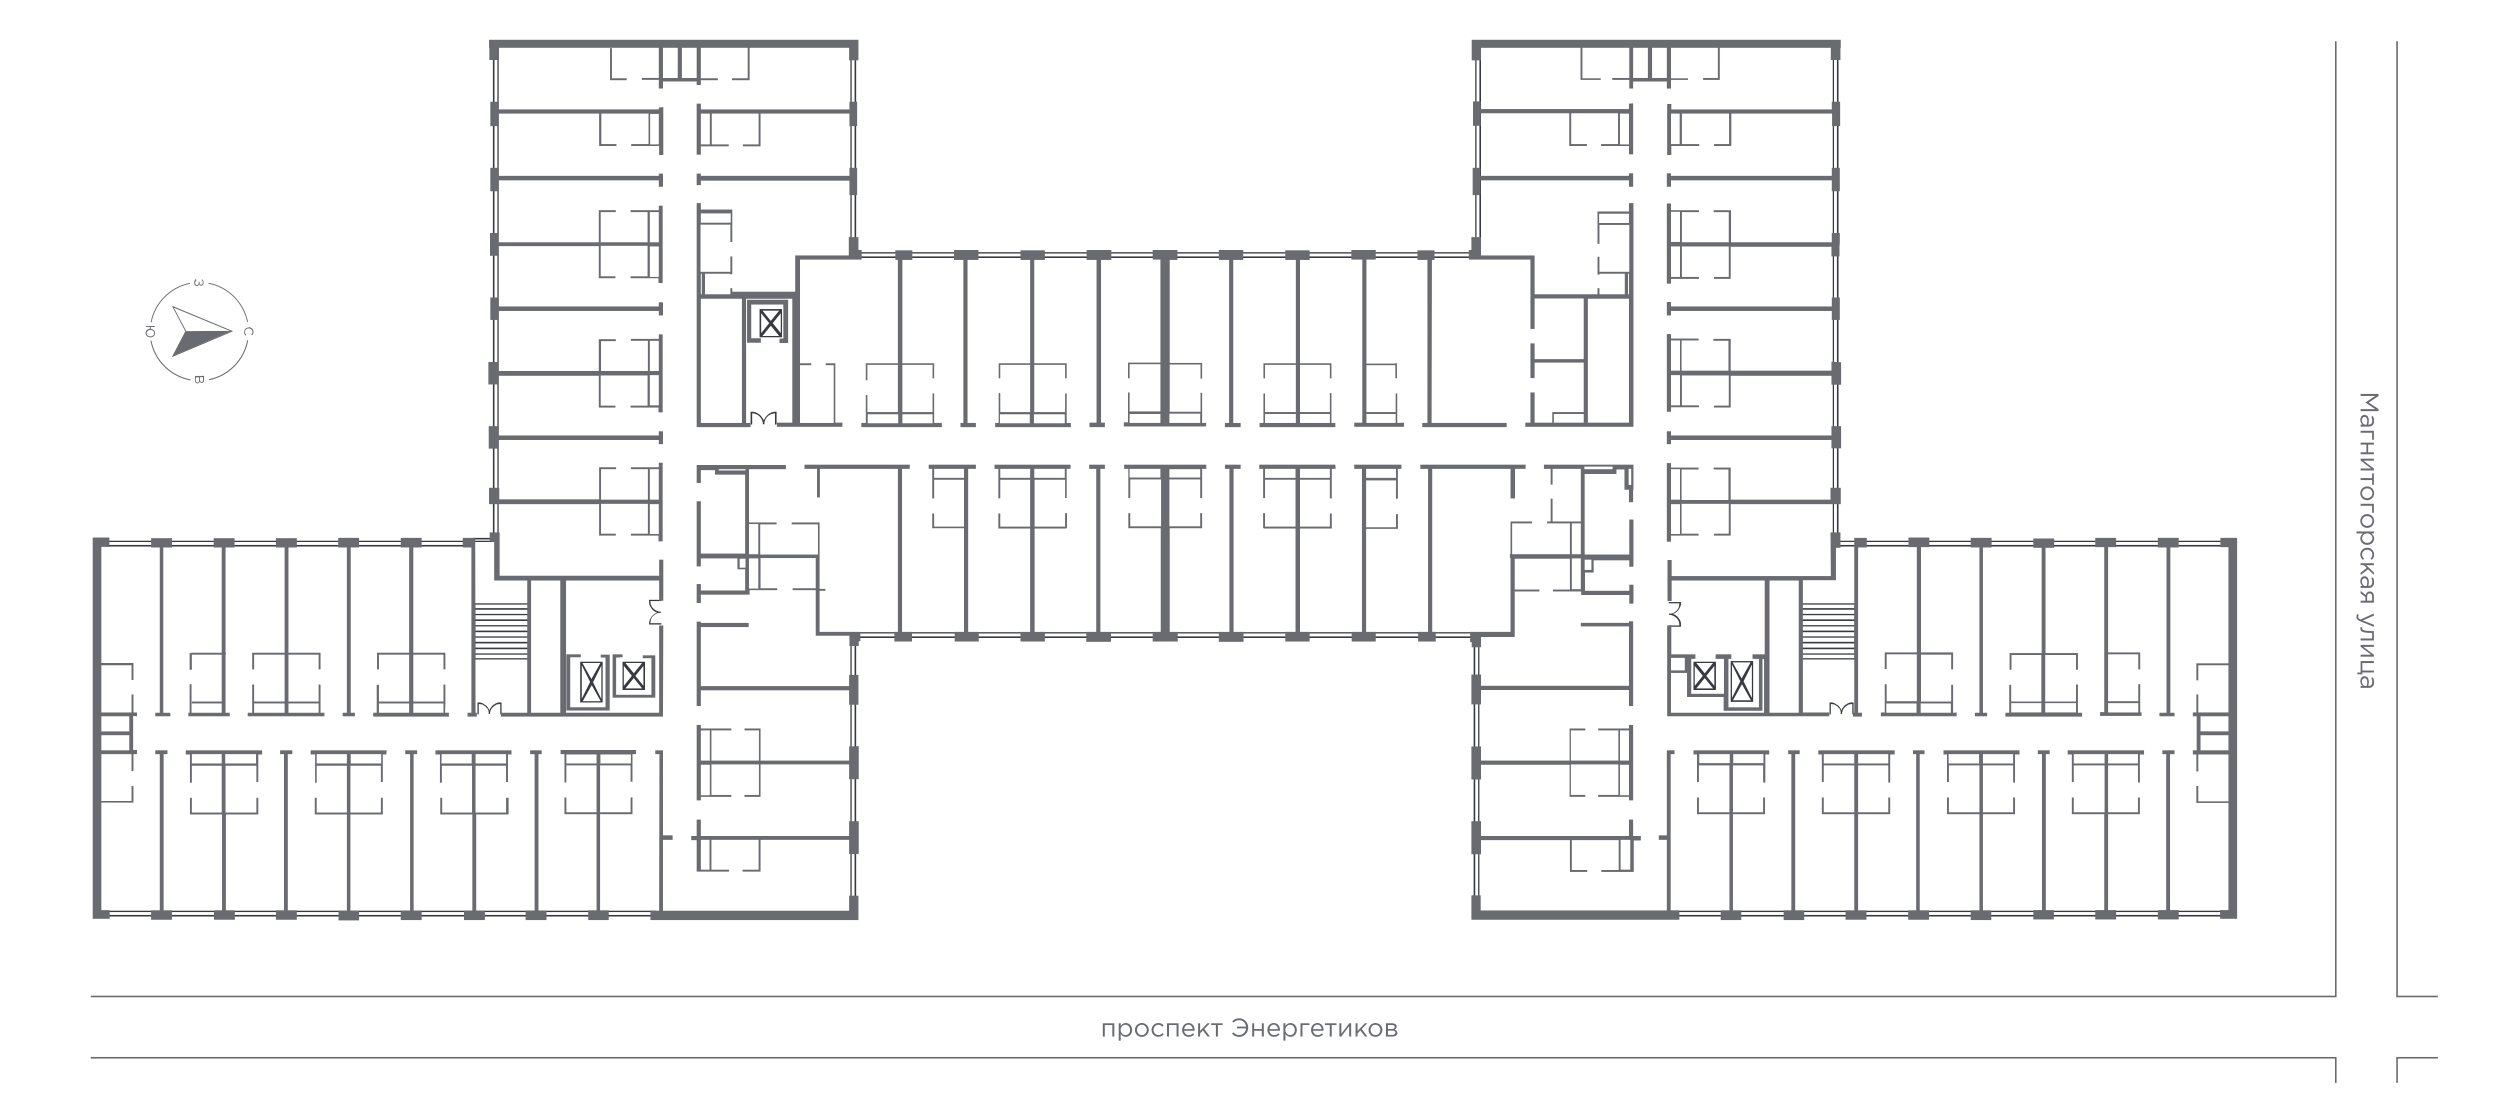 <?xml version="1.0" encoding="UTF-8"?>
<svg xmlns="http://www.w3.org/2000/svg" version="1.1" xmlns:xodm="http://www.corel.com/coreldraw/odm/2003" viewBox="0 0 779 348">
  <defs>
    <style>
      .cls-1 {
        stroke: #696b71;
        stroke-miterlimit: 10;
        stroke-width: .5px;
      }

      .cls-1, .cls-2 {
        fill: none;
      }

      .cls-3, .cls-4 {
        fill: #373a41;
      }

      .cls-5 {
        fill: #696b71;
      }

      .cls-4 {
        fill-rule: evenodd;
      }
    </style>
  </defs>
  <!-- Generator: Adobe Illustrator 28.7.1, SVG Export Plug-In . SVG Version: 1.2.0 Build 142)  -->
  <g>
    <g id="_Слой_1" data-name="Слой_1">
      <g id="Layer_x5F_1">
        <g id="_9_433.svg">
          <g id="Other">
            <path id="Union_3" class="cls-4" d="M153.584,14.595h1.8v153h-.9v1.3h-7v-1.3h6.1V14.595ZM154.084,14.995v152.2h.9V14.995h-.9ZM147.884,168.495v-.4h6.1v.4h-6.1ZM32.984,168.495h112.7v1.8H32.984v-1.8ZM33.484,168.895v.9h111.8v-.9H33.484ZM571.084,14.595h1.8v153h-1.8V14.595ZM572.384,167.195V14.995h-.9v152.2h.9ZM264.984,14.595h1.8v62.3h-1.8V14.595ZM265.384,14.995v61.4h.9V14.995h-.9ZM459.684,14.595h1.8v62.3h-1.8V14.595ZM460.984,76.395V14.995h-.9v61.4h.9ZM264.984,199.595h1.8v84.2h-1.8v-84.2ZM265.384,199.995v83.3h.9v-83.3h-.9ZM460.984,283.795v-84.2h-1.8v84.2h1.8ZM459.684,283.395v-83.3h.9v83.3h-.9ZM33.484,283.795h171v1.8H33.484v-1.8h0ZM33.884,284.195v.9h170.1v-.9c.1,0-170.1,0-170.1,0ZM459.284,196.995h-193v1.8h192.9v-1.8h.1ZM266.784,198.295v-.9h192.1v.9h-192.1ZM266.284,78.595h192.9v1.8h-192.9v-1.8h0ZM266.784,78.995v.9h192.1v-.9h-192.1ZM694.684,283.795h-174.1v1.8h174.1v-1.8ZM521.084,285.095v-.9h173.2v.9h-173.2ZM572.384,168.495h122.3v1.8h-122.3v-1.8ZM572.784,168.895v.9h121.5v-.9h-121.5Z"/>
            <path class="cls-4" d="M147.684,187.995v17.5h17.5v-17.5h-17.5ZM164.784,205.095h-16.7v-1.1h16.7v1.1ZM164.784,203.595h-16.7v-1.3h16.7v1.3ZM164.784,201.795h-16.7v-1.3h16.7v1.3ZM164.784,199.995h-16.7v-1.3h16.7v1.3ZM164.784,198.295h-16.7v-1.3h16.7v1.3ZM164.784,196.495h-16.7v-1.3h16.7v1.3ZM164.784,194.795h-16.7v-1.3h16.7v1.3ZM164.784,192.995h-16.7v-1.3h16.7v1.3ZM164.784,191.295h-16.7v-1.3h16.7v1.3ZM164.784,189.495h-16.7v-1.1h16.7v1.1Z"/>
            <path class="cls-4" d="M560.784,187.995v17.5h17.5v-17.5h-17.5ZM577.884,205.095h-16.7v-1.1h16.7v1.1ZM577.884,203.595h-16.7v-1.3h16.7v1.3ZM577.884,201.795h-16.7v-1.3h16.7v1.3ZM577.884,199.995h-16.7v-1.3h16.7v1.3ZM577.884,198.295h-16.7v-1.3h16.7v1.3ZM577.884,196.495h-16.7v-1.3h16.7v1.3ZM577.884,194.795h-16.7v-1.3h16.7v1.3ZM577.884,192.995h-16.7v-1.3h16.7v1.3ZM577.884,191.295h-16.7v-1.3h16.7v1.3ZM577.884,189.495h-16.7v-1.1h16.7v1.1Z"/>
            <path class="cls-3" d="M546.284,205.995h-7v12.7h7v-12.7ZM545.484,206.395l-2.8,5-2.8-5h5.6ZM539.684,207.095l2.6,5.2-2.6,5.2v-10.4ZM539.984,218.195l2.8-5,2.8,5h-5.6ZM545.884,217.495l-2.6-5.2,2.6-5.2v10.4Z"/>
            <path class="cls-3" d="M187.784,206.195h-7v12.7h7v-12.7ZM187.084,206.595l-2.8,5-2.8-5h5.6ZM181.284,207.295l2.6,5.2-2.6,5.2v-10.4ZM181.584,218.495l2.8-5,2.8,5h-5.6ZM187.384,217.795l-2.6-5.2,2.6-5.2v10.4Z"/>
            <path class="cls-3" d="M236.684,96.295h0v8.8h7v-8.8h-7ZM242.784,96.795l-2.6,3.2-2.6-3.2h5.2ZM237.184,97.595l2.5,3.1-2.5,3.1v-6.2ZM237.584,104.695l2.6-3.2,2.6,3.2h-5.2ZM243.284,103.795l-2.5-3.1,2.5-3.1v6.2Z"/>
            <path class="cls-3" d="M527.684,206.195h0v8.8h7v-8.8h-7ZM533.784,206.595l-2.6,3.2-2.6-3.2h5.2ZM528.084,207.495l2.5,3.1-2.5,3.1v-6.2ZM528.584,214.495l2.6-3.2,2.6,3.2h-5.2ZM534.184,213.695l-2.5-3.1,2.5-3.1v6.2Z"/>
            <path class="cls-3" d="M193.984,206.195h0v8.8h7v-8.8h-7ZM200.084,206.595l-2.6,3.2-2.6-3.2h5.2ZM194.384,207.495l2.5,3.1-2.5,3.1v-6.2ZM194.884,214.495l2.6-3.2,2.6,3.2h-5.2ZM200.484,213.695l-2.5-3.1,2.5-3.1v6.2Z"/>
          </g>
          <g id="Apartments">
            <polygon id="APT-999" class="cls-2" points="675.384 234.695 675.484 283.695 695.284 283.695 695.184 237.895 695.084 234.695 685.084 234.695 675.384 234.695"/>
            <polygon id="APT-998" class="cls-2" points="674.984 222.395 675.184 170.495 694.984 170.395 694.884 218.995 694.784 222.395 684.784 222.395 674.984 222.395"/>
            <polygon id="APT-997" class="cls-2" points="675.984 234.895 675.984 283.595 656.184 283.695 656.184 238.095 666.284 238.095 666.284 234.895 675.984 234.895"/>
            <polygon id="APT-996" class="cls-2" points="675.884 222.395 675.884 170.695 656.084 170.595 656.484 218.895 666.584 218.895 666.584 222.395 675.884 222.395"/>
            <polygon id="APT-995" class="cls-2" points="636.284 234.895 637.284 283.695 656.184 283.695 656.084 238.095 645.984 238.095 645.984 234.895 636.284 234.895"/>
            <polygon id="APT-994" class="cls-2" points="656.884 222.295 656.384 170.595 636.584 170.495 637.084 218.795 647.184 218.795 647.184 222.295 656.884 222.295"/>
            <polygon id="APT-993" class="cls-2" points="636.984 234.695 636.984 283.695 617.184 283.695 617.184 237.895 627.284 237.895 627.284 234.695 636.984 234.695"/>
            <polygon id="APT-992" class="cls-2" points="616.284 222.395 616.784 170.695 636.584 170.695 636.084 218.895 625.984 218.895 625.984 222.395 616.284 222.395"/>
            <polygon id="APT-991" class="cls-2" points="597.484 234.795 597.584 283.695 617.384 283.795 617.284 237.995 607.184 237.995 607.184 234.795 597.484 234.795"/>
            <polygon id="APT-990" class="cls-2" points="617.684 222.195 617.284 170.595 597.384 170.595 597.884 218.795 607.984 218.795 607.984 222.195 617.684 222.195"/>
            <polygon id="APT-989" class="cls-2" points="598.284 234.795 598.184 283.695 578.384 283.795 578.384 237.995 588.484 237.995 588.484 234.795 598.284 234.795"/>
            <polygon id="APT-988" class="cls-2" points="577.984 222.195 578.484 170.595 598.284 170.595 597.884 218.695 587.684 218.695 587.684 222.195 577.984 222.195"/>
            <polygon id="APT-987" class="cls-2" points="558.484 234.795 558.584 283.695 578.484 283.795 578.284 237.995 568.184 237.995 568.184 234.795 558.484 234.795"/>
            <polygon id="APT-985" class="cls-2" points="559.384 234.795 559.384 283.695 539.584 283.695 539.584 237.995 549.684 237.995 549.684 234.795 559.384 234.795"/>
            <polygon id="APT-983" class="cls-2" points="519.484 234.695 519.584 283.595 539.384 283.695 539.284 237.895 529.184 237.895 529.184 234.695 519.484 234.695"/>
            <polygon id="APT-981" class="cls-2" points="519.984 261.195 508.584 261.195 508.984 271.195 504.684 271.295 504.784 261.395 461.484 261.695 461.284 283.595 519.984 284.295 519.984 261.195"/>
            <polygon id="APT-979" class="cls-2" points="461.484 260.495 508.384 260.595 508.384 248.095 504.484 247.995 504.484 238.195 461.484 238.195 461.484 260.495"/>
            <polygon id="APT-977" class="cls-2" points="461.384 214.995 508.184 214.995 508.184 227.295 504.384 227.195 504.384 236.995 461.384 236.995 461.384 214.995"/>
            <path id="APT-975" class="cls-2" d="M508.484,184.195c-.2-.1-19.2-.1-19.2-.1v-10.1l-17.5-.4v24.1l-10.3.6.1,15.5,46.8.7.1-30.3h0Z"/>
            <polygon id="APT-974" class="cls-2" points="520.284 179.995 570.284 179.995 570.284 156.395 523.684 156.395 523.684 166.795 520.284 166.695 520.284 179.995"/>
            <polygon id="APT-972" class="cls-2" points="570.584 155.695 523.884 155.695 523.884 145.995 519.984 145.995 520.184 137.095 570.584 137.095 570.584 155.695"/>
            <polygon id="APT-970" class="cls-2" points="570.584 116.695 523.884 116.695 523.884 126.495 519.784 126.495 519.984 135.695 570.584 135.695 570.584 116.695"/>
            <polygon id="APT-968" class="cls-2" points="570.784 115.595 524.084 115.595 524.084 105.795 519.784 105.795 519.784 96.595 570.784 96.895 570.784 115.595"/>
            <polygon id="APT-966" class="cls-2" points="570.684 76.395 523.984 76.395 523.984 86.395 519.784 86.595 520.184 95.695 570.684 95.695 570.684 76.395"/>
            <polygon id="APT-964" class="cls-2" points="570.584 76.195 523.684 76.495 523.884 66.195 519.984 66.195 520.284 56.095 570.784 56.095 570.584 76.195"/>
            <polygon id="APT-963" class="cls-2" points="508.484 56.095 461.284 56.095 460.884 80.495 477.684 80.395 477.784 92.895 506.884 92.895 507.884 69.795 498.084 69.795 498.084 66.295 507.984 66.295 508.484 56.095"/>
            <polygon id="APT-962" class="cls-2" points="570.784 35.295 524.084 35.295 524.084 45.395 520.284 45.395 520.184 55.695 570.784 56.095 570.784 35.295"/>
            <polygon id="APT-961" class="cls-2" points="461.184 35.295 504.284 35.295 504.284 45.395 508.384 45.395 508.184 55.695 461.184 55.295 461.184 35.295"/>
            <polyline id="APT-960" class="cls-2" points="570.784 14.795 519.984 14.495 520.284 34.895 570.584 34.595"/>
            <polyline id="APT-959" class="cls-2" points="507.784 14.695 461.284 15.395 461.284 34.495 508.084 34.495"/>
            <polygon id="APT-958" class="cls-2" points="476.684 80.795 445.984 80.795 445.984 128.295 445.684 132.295 475.384 132.395 476.684 131.695 483.584 131.795 483.784 128.595 483.784 128.595 493.884 128.595 494.184 92.295 477.584 92.395 476.684 80.795"/>
            <path id="APT-957" class="cls-2" d="M493.484,145.195l-47.8.1.1,51.5h12.3l13.3.7.1-23.5s18.1.4,18-.3c0-.7.1-11,.1-11l3.6.1.3-17.6h0Z"/>
            <polygon id="APT-956" class="cls-2" points="444.984 132.295 444.984 80.795 425.684 80.695 425.584 128.295 435.284 128.295 435.284 132.395 444.984 132.295"/>
            <polygon id="APT-955" class="cls-2" points="444.984 145.195 444.984 196.895 424.684 196.895 424.584 149.195 435.284 149.195 435.284 145.195 444.984 145.195"/>
            <polygon id="APT-954" class="cls-2" points="424.584 132.395 424.484 80.795 404.684 80.695 404.684 128.295 414.784 128.295 414.784 132.395 424.584 132.395"/>
            <polygon id="APT-953" class="cls-2" points="424.284 145.395 424.284 196.795 404.484 196.795 404.484 149.095 414.584 149.095 414.584 145.395 424.284 145.395"/>
            <polygon id="APT-952" class="cls-2" points="384.084 132.595 384.184 80.795 403.984 80.695 403.984 128.295 393.584 128.295 393.484 132.595 384.084 132.595"/>
            <polygon id="APT-951" class="cls-2" points="383.984 145.695 383.984 196.795 403.784 196.895 403.784 149.095 393.784 149.095 393.984 145.295 383.984 145.695"/>
            <polygon id="APT-950" class="cls-2" points="384.084 132.295 383.984 80.795 364.184 80.695 364.184 128.295 374.284 128.295 374.284 132.295 384.084 132.295"/>
            <polygon id="APT-949" class="cls-2" points="383.884 145.295 383.684 196.895 363.884 196.895 363.884 148.895 373.984 148.895 374.184 145.295 383.884 145.295"/>
            <polygon id="APT-948" class="cls-2" points="342.184 132.295 342.184 80.795 361.984 80.795 361.984 128.495 351.884 128.495 351.884 132.295 342.184 132.295"/>
            <polygon id="APT-947" class="cls-2" points="341.984 145.095 341.984 196.795 361.884 196.895 361.884 149.195 351.784 149.195 351.784 145.095 341.984 145.095"/>
            <polygon id="APT-946" class="cls-2" points="341.584 132.295 341.784 80.795 321.984 80.795 321.884 128.295 332.284 128.295 332.184 132.295 341.584 132.295"/>
            <polygon id="APT-945" class="cls-2" points="341.784 145.295 341.784 196.895 321.984 196.895 321.984 149.295 332.284 149.295 332.284 145.295 341.784 145.295"/>
            <polygon id="APT-944" class="cls-2" points="301.284 132.395 301.284 80.795 321.084 80.695 321.184 128.295 311.084 128.295 311.084 132.395 301.284 132.395"/>
            <polygon id="APT-943" class="cls-2" points="301.584 145.195 301.484 196.795 321.184 196.895 321.284 149.295 311.184 149.295 311.284 145.195 301.584 145.195"/>
            <polygon id="APT-942" class="cls-2" points="300.084 132.395 300.084 80.795 281.084 80.695 281.084 128.295 291.084 128.295 291.084 132.395 300.084 132.395"/>
            <polygon id="APT-941" class="cls-2" points="280.784 145.195 280.784 196.895 301.084 196.995 301.084 149.395 290.484 149.395 290.484 145.195 280.784 145.195"/>
            <polygon id="APT-940" class="cls-2" points="249.084 80.795 279.784 80.795 279.784 128.295 269.784 128.295 269.784 132.295 249.084 132.295 249.084 80.795"/>
            <path id="APT-939" class="cls-2" d="M232.584,145.295l47.8.1-.1,51.5h-25.6l-.1-23.8h-18.1v-10.1h-3.8l-.1-17.7h0Z"/>
            <polyline id="APT-938" class="cls-2" points="155.884 14.895 205.884 14.895 205.884 34.095 155.884 34.095"/>
            <polyline id="APT-937" class="cls-2" points="218.284 14.795 264.584 14.795 264.584 33.895 217.784 33.895"/>
            <polygon id="APT-936" class="cls-2" points="155.084 35.295 201.884 35.295 201.884 45.395 205.784 45.395 205.884 54.995 155.184 54.695 155.084 35.295"/>
            <polygon id="APT-935" class="cls-2" points="264.684 35.295 221.684 35.295 221.684 45.495 217.684 45.495 217.384 54.795 264.584 54.695 264.684 35.295"/>
            <polygon id="APT-934" class="cls-2" points="155.084 75.395 201.884 75.395 201.884 65.295 205.784 65.595 206.184 56.095 155.184 56.095 155.084 75.395"/>
            <polygon id="APT-933" class="cls-2" points="217.784 56.195 264.684 56.195 264.684 79.595 247.884 79.595 248.484 92.295 219.284 92.395 219.284 85.195 218.284 84.895 218.084 69.695 227.984 69.695 227.984 65.795 217.784 65.795 217.784 56.195"/>
            <polygon id="APT-932" class="cls-2" points="155.084 76.495 201.884 76.495 201.884 86.595 205.884 86.395 205.884 95.695 155.184 95.795 155.084 76.495"/>
            <polygon id="APT-930" class="cls-2" points="155.084 115.495 201.784 115.495 201.784 105.695 205.784 105.895 205.784 96.795 155.084 96.795 155.084 115.495"/>
            <polygon id="APT-928" class="cls-2" points="155.084 116.795 201.784 116.795 201.784 126.595 205.584 126.595 205.884 135.695 155.084 135.595 155.084 116.795"/>
            <polygon id="APT-926" class="cls-2" points="155.284 155.495 201.984 155.495 201.984 145.795 205.884 145.795 205.684 136.995 155.284 136.895 155.284 155.495"/>
            <path id="APT-925" class="cls-2" d="M217.784,183.895c.2-.1,18.7,0,18.7,0v-10.1h17.8v23.8h10.3l-.1,16.8h-46.8l.1-29.7v-.8Z"/>
            <polygon id="APT-924" class="cls-2" points="205.484 179.895 155.484 179.895 155.484 156.195 202.084 156.195 202.084 166.595 205.484 166.495 205.484 179.895"/>
            <polygon id="APT-923" class="cls-2" points="264.584 214.995 217.784 214.995 217.784 227.295 221.484 227.195 221.484 236.995 264.584 236.995 264.584 214.995"/>
            <polygon id="APT-921" class="cls-2" points="264.484 260.495 217.584 260.795 217.584 248.195 221.484 248.095 221.384 238.295 264.484 238.295 264.484 260.495"/>
            <polygon id="APT-919" class="cls-2" points="205.884 261.195 217.284 261.195 217.184 271.195 221.384 271.395 221.484 261.295 264.484 261.695 264.584 283.595 205.884 284.395 205.884 261.195"/>
            <polygon id="APT-917" class="cls-2" points="206.284 234.395 206.084 283.595 186.284 283.695 186.484 237.895 196.584 237.895 196.584 234.295 206.284 234.395"/>
            <polygon id="APT-915" class="cls-2" points="166.784 234.695 166.784 283.595 186.584 283.595 186.584 237.895 176.484 237.895 176.484 234.695 166.784 234.695"/>
            <polygon id="APT-913" class="cls-2" points="167.384 234.595 167.284 283.495 147.484 283.595 147.584 237.795 157.684 237.795 157.684 234.595 167.384 234.595"/>
            <polygon id="APT-912" class="cls-2" points="148.084 222.195 147.584 170.595 128.184 170.495 128.584 218.795 138.484 218.795 138.484 222.195 148.084 222.195"/>
            <polygon id="APT-911" class="cls-2" points="127.884 234.695 127.884 283.595 147.684 283.695 147.684 237.895 137.584 237.895 137.684 234.695 127.884 234.695"/>
            <polygon id="APT-910" class="cls-2" points="108.384 222.095 108.884 170.495 128.684 170.395 128.284 218.695 118.184 218.695 118.184 222.095 108.384 222.095"/>
            <polygon id="APT-909" class="cls-2" points="128.484 234.695 128.284 283.595 108.484 283.695 108.584 237.895 118.784 237.895 118.684 234.695 128.484 234.695"/>
            <polygon id="APT-908" class="cls-2" points="109.584 222.095 109.084 170.395 89.284 170.395 89.784 218.695 99.884 218.695 99.884 222.095 109.584 222.095"/>
            <polygon id="APT-907" class="cls-2" points="88.784 234.495 88.984 283.595 108.784 283.695 108.784 237.895 98.684 237.895 98.484 234.495 88.784 234.495"/>
            <polygon id="APT-906" class="cls-2" points="69.384 222.195 69.884 170.495 89.684 170.395 89.284 218.695 79.184 218.695 79.184 222.195 69.384 222.195"/>
            <polygon id="APT-905" class="cls-2" points="89.584 234.595 89.484 283.595 69.684 283.595 69.784 237.795 79.884 237.795 79.884 234.595 89.584 234.595"/>
            <polygon id="APT-904" class="cls-2" points="50.084 222.195 50.084 170.495 69.884 170.395 69.484 218.695 59.384 218.695 59.384 222.195 50.084 222.195"/>
            <polygon id="APT-903" class="cls-2" points="50.084 234.595 50.084 283.595 69.884 283.595 69.884 237.795 59.784 237.795 59.784 234.595 50.084 234.595"/>
            <polygon id="APT-902" class="cls-2" points="50.884 222.395 50.684 170.495 30.884 170.395 31.084 218.995 31.184 222.395 41.084 222.395 50.884 222.395"/>
            <polygon id="APT-901" class="cls-2" points="51.284 234.595 51.084 283.595 31.284 283.595 31.384 237.795 31.484 234.595 41.484 234.595 51.284 234.595"/>
          </g>
          <g id="Details">
            <path class="cls-3" d="M155.384,218.895h0c-.3,0-.5.1-.7.2h0c-.2.1-.4.1-.5.3-.2.1-.4.2-.5.3h0c-.2.1-.4.3-.5.5s-.3.4-.4.5h0c-.1.2-.2.4-.3.7h0c-.1-.2-.2-.4-.3-.7h0c-.1-.2-.3-.4-.4-.5-.1-.2-.3-.4-.5-.5h0c-.2-.1-.4-.2-.5-.3-.2-.1-.4-.2-.5-.3h0c-.2-.1-.5-.1-.7-.2h-.8v3.7h.4v-3.2h.3c.2,0,.4.1.7.1.2,0,.3.1.4.2h0c.2.1.3.2.5.3s.3.3.4.4h0c.1.1.3.3.4.4l.3.6c0,.2.1.4.1.6h0v.5h.4c0-.4,0-.7.2-1.1l.3-.6c.1-.2.2-.3.4-.4h0c.1-.2.3-.3.4-.4.1-.1.3-.2.5-.3h0c.1-.1.3-.2.4-.2.2,0,.4-.1.7-.1h.3v3.2h.4v-3.7h-.9Z"/>
            <path class="cls-3" d="M241.284,128.295h0c-.3,0-.5.1-.8.2h0l-.6.3c-.2.1-.4.2-.6.4h0c-.2.2-.4.4-.5.5-.2.2-.3.4-.4.6h0c-.1.2-.3.4-.4.7h0c-.1-.3-.2-.5-.4-.7h0c-.1-.2-.3-.4-.4-.6-.2-.2-.4-.4-.5-.5h0c-.2-.1-.4-.3-.6-.4l-.6-.3h0c-.3-.1-.5-.1-.8-.2h-.8v4h.5v-3.5h.3c.2,0,.5.1.7.2.2,0,.4.1.5.2h0c.2.1.4.2.5.3.2.1.3.3.4.4h0c.1.1.3.3.4.5.1.2.2.4.3.6s.1.4.2.6h0v.6h.5c0-.4,0-.8.2-1.2.1-.2.2-.4.3-.6s.2-.4.4-.5h0c.1-.2.3-.3.4-.4.2-.1.4-.2.5-.3h0c.2-.1.3-.2.5-.2.2-.1.5-.1.7-.2h.3v3.5h.5v-4c.1,0-.5,0-.7,0h0Z"/>
            <path class="cls-3" d="M523.784,194.195h0c0-.3-.1-.5-.2-.7h0c-.1-.2-.1-.4-.3-.5-.1-.2-.2-.4-.3-.5h0c-.1-.2-.3-.4-.5-.5-.2-.2-.4-.3-.5-.4h0c-.2-.1-.4-.2-.7-.3h0c.2-.1.4-.2.7-.3h0c.2-.1.4-.3.5-.4.2-.1.4-.3.5-.5h0c.1-.2.2-.4.3-.5.1-.2.2-.4.3-.5h0c.1-.2.1-.5.2-.7h0v-.8h-3.8v.4h3.3v.3h0c0,.2-.1.4-.1.7,0,.2-.1.3-.2.5h0c-.1.2-.2.3-.3.5-.1.2-.3.3-.4.4h0c-.1.1-.3.3-.5.4l-.6.3c-.2.1-.4.1-.6.1h-.5v.4h0c.4,0,.7,0,1.1.2l.6.3c.2.1.3.2.5.4h0c.2.1.3.3.4.4.1.1.2.3.3.5h0c.1.1.2.3.2.5s.1.4.1.7v.3h-3.3v.4h3.8v-1.1h0Z"/>
            <path class="cls-3" d="M576.684,218.895h0c-.3,0-.5.1-.7.2h0c-.2.1-.4.1-.5.3-.2.1-.4.2-.5.3h0c-.2.1-.4.3-.5.5s-.3.4-.4.5h0c-.1.2-.2.4-.3.7h0c-.1-.2-.2-.4-.3-.7h0c-.1-.2-.3-.4-.4-.5-.1-.2-.3-.4-.5-.5h0c-.2-.1-.4-.2-.5-.3-.2-.1-.4-.2-.5-.3h0c-.2-.1-.5-.1-.7-.2h-.8v3.7h.4v-3.2h.3c.2,0,.4.1.7.1.2,0,.3.1.4.2h0c.2.1.3.2.5.3s.3.3.4.4h0c.1.1.3.3.4.4.1.2.2.4.3.6,0,.2.1.4.1.6h0v.5h.4c0-.4,0-.7.2-1.1.1-.2.2-.4.3-.6.1-.2.2-.3.4-.4h0c.1-.2.3-.3.4-.4.1-.1.3-.2.5-.3h0c.1-.1.3-.2.4-.2.2,0,.4-.1.7-.1h.3v3.2h.4v-3.7h-.9Z"/>
            <path class="cls-3" d="M202.284,187.995h0c0,.3.1.5.2.7h0c.1.2.1.4.3.5.1.2.2.4.3.5h0c.1.2.3.4.5.5.2.2.4.3.5.4h0c.2.1.4.2.7.3h0c-.2.1-.4.2-.7.3h0c-.2.1-.4.3-.5.4-.2.1-.4.3-.5.5h0c-.1.2-.2.4-.3.5-.1.2-.2.4-.3.5h0c-.1.2-.1.5-.2.7h0v.8h3.8v-.4h-3.4v-.3h0c0-.2.1-.4.1-.7,0-.2.1-.3.2-.5h0c.1-.2.2-.3.3-.5s.3-.3.4-.4h0c.1-.1.3-.3.5-.4.2-.1.4-.2.6-.3.2-.1.4-.1.6-.1h.5v-.4h0c-.4,0-.7,0-1.1-.2-.2-.1-.4-.2-.6-.3-.2-.1-.3-.2-.5-.4h0c-.2-.1-.3-.3-.4-.4s-.2-.3-.3-.5h0c-.1-.1-.2-.3-.2-.5s-.1-.4-.1-.7v-.3h3.3v-.4h-3.8c.1.3.1.9.1,1.1Z"/>
            <polygon class="cls-5" points="111.884 170.595 111.884 167.595 105.384 167.595 105.384 170.595 108.084 170.595 108.084 222.095 106.784 222.095 106.784 223.195 110.584 223.195 110.584 222.095 109.284 222.095 109.284 170.595 111.884 170.595"/>
            <polygon class="cls-5" points="89.684 283.695 89.684 234.995 91.084 234.995 91.084 233.795 87.284 233.795 87.284 234.995 88.484 234.995 88.484 283.695 85.984 283.695 85.984 286.595 92.484 286.595 92.484 283.695 89.684 283.695"/>
            <polygon class="cls-5" points="128.884 283.795 128.884 234.995 129.984 234.995 129.984 233.795 126.284 233.795 126.284 234.995 127.784 234.995 127.784 283.795 124.884 283.795 124.884 286.695 131.384 286.695 131.384 283.795 128.884 283.795"/>
            <polygon class="cls-5" points="167.784 283.795 167.784 234.995 168.784 234.995 168.784 233.795 165.184 233.795 165.184 234.995 166.584 234.995 166.584 283.795 163.784 283.795 163.784 286.695 170.284 286.695 170.284 283.795 167.784 283.795"/>
            <polygon class="cls-5" points="53.584 170.595 53.584 167.695 47.084 167.695 47.084 170.595 49.784 170.595 49.784 222.095 48.384 222.095 48.384 223.195 53.084 223.195 53.084 222.095 50.884 222.095 50.884 170.595 53.584 170.595"/>
            <polygon class="cls-5" points="264.584 210.295 264.584 213.795 218.384 213.795 218.384 195.395 233.284 195.395 233.284 194.095 218.384 194.095 218.384 193.695 217.084 193.695 217.084 219.995 218.384 219.995 218.384 215.095 264.584 215.095 264.584 219.595 267.484 219.595 267.484 210.295 264.584 210.295"/>
            <polygon class="cls-5" points="342.884 196.895 342.884 146.095 344.284 146.095 344.284 144.795 339.384 144.795 339.384 146.095 341.584 146.095 341.584 196.895 338.484 196.895 338.484 199.995 346.184 199.995 346.184 196.895 342.884 196.895"/>
            <path class="cls-5" d="M148.184,222.095h.4v1.2h-2.9v-1.2h1.2v-51.5h-2.7v-3h3.9v3h0l.1,51.5h0ZM206.584,222.095v1.2h-50.5v-1.2h8.2v-41.2h-10.3v-12.1h-1.4v-2.9h3.1v2.8h0v10.7h49.7v-5h1.3v12.8h-1.3v-6.3h-29v41.2h29v-27.2h1.3l-.1,27.2h0ZM174.584,180.895h-9.1v41.2h9.1v-41.2ZM180.984,204.795v-.9h-4.5v17.5h13.5v-1h0v-16.4h-2.8v.9h1.5v15.5h-11v-15.6h3.3ZM193.984,204.795v-.9h-3.1v13.5h13.3v-13.2h-3.9v.9h2.7v11.4h-11v-11.6l2-.1h0Z"/>
            <polygon class="cls-5" points="205.284 134.395 205.284 135.695 155.284 135.695 155.284 132.795 152.284 132.795 152.284 139.795 155.284 139.795 155.284 137.095 205.284 137.095 205.284 138.395 206.584 138.395 206.584 134.395 205.284 134.395"/>
            <polygon class="cls-5" points="205.284 94.195 205.284 95.495 155.284 95.495 155.284 92.695 152.784 92.695 152.784 99.695 155.284 99.695 155.284 96.895 205.284 96.895 205.284 98.295 206.584 98.295 206.584 94.195 205.284 94.195"/>
            <polygon class="cls-5" points="205.284 54.095 205.284 54.795 155.284 54.795 155.284 52.295 152.784 52.295 152.784 59.595 155.284 59.595 155.284 56.195 205.284 56.195 205.284 58.195 206.584 58.195 206.584 54.095 205.284 54.095"/>
            <polygon class="cls-5" points="264.684 52.295 264.684 54.795 218.384 54.795 218.384 54.095 217.084 54.095 217.084 57.695 218.384 57.695 218.384 56.295 264.684 56.295 264.684 60.795 267.084 60.795 267.084 52.295 264.684 52.295"/>
            <path class="cls-5" d="M174.684,234.995h1.2v8.8h.6v-5.3h9.4v14.6h-9.4v-4.6h-.6v4.6h0v.6h10v30h-2.6v3h6.4v-3h-2.7v-30h10.1v-5.2h-.6v4.6h-9.5v-14.6h9.5v5.1h.6v-8.6h1.1v-1.3h-23.5v1.3h0ZM176.484,237.895v-2.8h9.4v2.8h-9.4ZM196.584,237.895h-9.5v-2.8h9.5v2.8Z"/>
            <path class="cls-5" d="M159.384,233.795h-23.7v1.3h1.4v8.8h.6v-5.3h9.4v14.6h-9.3v-4.6h-.6v5.2h10v30h-2.6v2.9h6.5v-2.9h-2.7v-30h10.1v-5.2h-.8v4.6h-9.5v-14.6h9.5v5.1h.6v-8.6h1.1v-1.3h0ZM137.584,237.895v-2.9h9.4v2.9h-9.4ZM157.684,237.895h-9.5v-2.9h9.5v2.9Z"/>
            <path class="cls-5" d="M120.484,233.795h-23.7v1.3h1.4v8.8h.5v-5.3h9.4v14.6h-9.4v-4.6h-.6v5.2h10v30h-2.6v3h6.4v-3h-2.7v-30h10.1v-5.2h-.6v4.6h-9.5v-14.6h9.5v5.1h.6v-8.6h1.1l.1-1.3h0ZM98.684,237.895v-2.9h9.4v2.9h-9.4ZM118.784,237.895h-9.5v-2.9h9.5v2.9Z"/>
            <path class="cls-5" d="M301.684,196.895v-50.8h2.4v-1.3h-14.7v1.3h1.1v9.2h.6v-5.8h9.3v14.6h-9.3v-4.1h-.6v4.6h9.9v32.3h-2.9v3h7.5v-3h-3.3ZM291.084,148.895v-2.8h9.3v2.8h-9.3Z"/>
            <path class="cls-5" d="M332.384,155.195v-9.1h1.2v-1.3h-23.7v1.3h1.2v9.2h.6v-5.8h9.3v14.6h-9.3v-4.1h-.6v4.7h9.9v32.2h-3v3h7.6v-3h-3.2v-32.2h9.8v-.1h.3v-4.7h-.6v4.2h-9.5v-14.6h9.5v5.7h.5ZM311.684,148.895v-2.8h9.3v2.8h-9.3ZM322.284,148.895v-2.8h9.5v2.8h-9.5Z"/>
            <polygon class="cls-5" points="50.984 283.695 50.984 234.995 52.184 234.995 52.184 233.795 48.384 233.795 48.384 234.995 49.784 234.995 49.784 283.695 47.084 283.695 47.084 286.595 53.584 286.595 53.584 283.695 50.984 283.695"/>
            <path class="cls-5" d="M81.684,233.795h-23.8v1.3h1.3v8.8h.6v-5.3h9.3v14.6h-9.3v-4.6h-.6v5.2h10v29.9h-2.5v2.9h6.5v-2.9h-2.8v-29.9h10.1v-5.2h-.6v4.6h-9.6v-14.6h9.6v5.1h.6v-8.6h1.2v-1.3ZM59.784,237.895v-2.9h9.3v2.9h-9.3ZM79.784,237.895h-9.6v-2.9h9.6v2.9Z"/>
            <path class="cls-5" d="M42.684,223.195v-1.2h-1.1v-5.6h-.6v5.6h-9.4v-14.7h9.4v4.6h.6v-5.3h-10v-36.2h2.5v-2.9h-5.2v116.1h0v2.7h5.3v-2.7h-2.6v-33.5h10v-5.2h-.6v4.7h-9.4v-14.6h9.4v5.3h.6v-5.3h1.1v-1.3h-1.2v-4.7h0v-1.2h0v-4.7l1.2.1h0ZM40.284,233.795h-8.7v-4.7h8.7v4.7ZM40.284,227.895h-8.7v-4.7h8.7v4.7Z"/>
            <path class="cls-5" d="M190.684,24.395h4.6v.6h-5.2v-10h.6v9.4ZM267.484,12.395v6.4h-2.9v-3.9h-31v10.1h-5.5v-.6h4.9v-9.5h-14.6v9.5h5.3v.6h-5.3v1.5h-1.3v-1.1h-10.5v2.2h-1.3v-2.7h-5.3v-.6h5.3v-9.4h-49.8v3.8h-3v-3.8h-.1v-2.5h115.1ZM206.584,14.895v9.4h4.6v-9.4h-4.6ZM217.084,14.895h-4.6v9.4h4.6v-9.4h0Z"/>
            <path class="cls-5" d="M205.284,33.495v.6h-50v-2.4h-2.5v7.6h2.5v-3.9h31.4v10h.1v.1h5.3v-.6h-4.7v-9.5h14.7v9.5h-5.4v.6h8.7v2.8h1.3v-14.9l-1.4.1h0ZM202.584,44.995v-9.5h2.7v9.5h-2.7Z"/>
            <path class="cls-5" d="M205.284,64.095v1.4h-8.8v.6h5.3v9.4h-14.6v-9.4h4.7v-.6h-5.3v10h-31.4v-2.9h-2.5v2.9h0v1.2h0v3h2.5v-3h31.4v10h5.2v-.6h-4.6v-9.5h14.6v9.5h-5.3v.6h8.7v1.5h1.3v-24.1h-1.2ZM202.484,66.095h2.8v9.4h-2.8v-9.4ZM202.484,86.295v-9.5h2.8v9.5h-2.8Z"/>
            <path class="cls-5" d="M205.284,104.195v1.4h-8.7v.6h5.3v9.4h-14.6v-9.3h4.6v-.6h-5.3v9.9h-31.4v-2.8h-3v7h3v-2.7h31.4v9.9h5.2v-.6h-4.6v-9.4h14.6v9.4h-5.3v.6h8.7v1.5h1.3v-24.3h-1.2ZM202.484,106.195h2.8v9.4h-2.8v-9.4ZM202.484,126.295v-9.4h2.8v9.4h-2.8Z"/>
            <path class="cls-5" d="M205.284,144.195v1.4h-8.7v.6h5.3v9.5h-14.6v-9.5h4.7v-.6h-5.3v10h-31.1v-3.6h-3.2v5.1h34.3v9.8h5.2v-.6h-4.6v-9.3h14.6v9.3h-5.3v.6h8.6v1.8h1.3v-24.5h-1.2ZM202.484,146.195h2.8v9.5h-2.8v-9.5ZM202.484,166.395v-9.3h2.8v9.3h-2.8Z"/>
            <path class="cls-5" d="M267.484,77.895v-4h-3v5.7h-16.7v11.3h-19.6v-1.1h-.6v1.9h-7.9v-6.4h7.9v.2h.6v-5.6h-.6v4.8h-9.3v-14.7h9.3v5.4h.6v-10.1h-9.8v-2h-1.3v69.8h16.8v-1.3h-1.4v-38.7h14.4v38.6h-4.8v1.3h20.4v-1.3h-2.2v-18.5h-3v.6h2.5v18h-10.5v-18h3.5v-.6h-3.5v-32.3h19.2v-3h-1ZM218.684,85.295v6.4h-.3v-6.4h.3ZM227.684,66.495v2.9h-9.3v-2.9h9.3ZM231.184,131.795h-12.8v-38.7h12.8v38.7ZM234.184,105.395h2.9v1.4h-4.3v-13.4h12.8v13.5h-2.7v-1.4h1.2v-10.6h-10v10.5h.1Z"/>
            <polygon class="cls-5" points="304.884 80.995 304.884 77.895 297.284 77.895 297.284 80.995 300.184 80.995 300.184 131.795 299.284 131.795 299.284 133.095 304.084 133.095 304.084 131.795 301.484 131.795 301.484 80.995 304.884 80.995"/>
            <path class="cls-5" d="M332.384,131.795v-9.2h-.5v5.8h-9.6v-14.7h9.6v4.2h.5v-4.7h-10.1v-32.2h3.3v-3h-7.6v3h3v32.2h-9.8v4.7h.5v-4.2h9.3v14.7h-9.3v-5.9h-.5v9.3h-1.1v1.3h23.6v-1.3h-1.3ZM331.784,129.095v2.8h-9.6v-2.8h9.6ZM311.584,129.095h9.3v2.8h-9.3v-2.8Z"/>
            <path class="cls-5" d="M291.084,131.795v-9.2h-.5v5.8h-9.4v-14.7h9.4v4.2h.5v-4.7h-9.9v-32.2h3.1v-3h-5.3v3h.8v32.2h-10v5.3h.5v-4.8h9.5v14.7h-9.5v-5.3h-.5v8.7h-1.4v1.3h25.1v-1.3h-2.4ZM290.584,129.095v2.8h-9.4v-2.8h9.4ZM270.384,129.095h9.5v2.8h-9.5v-2.8Z"/>
            <polygon class="cls-5" points="346.284 80.995 346.284 77.895 338.584 77.895 338.584 80.995 341.684 80.995 341.684 131.695 339.484 131.695 339.484 133.095 344.284 133.095 344.284 131.695 343.084 131.695 343.084 80.995 346.284 80.995"/>
            <polygon class="cls-5" points="620.584 170.595 620.584 167.595 614.084 167.595 614.084 170.595 616.784 170.595 616.784 222.095 615.384 222.095 615.384 223.195 619.184 223.195 619.184 222.095 617.884 222.095 617.884 170.595 620.584 170.595"/>
            <polygon class="cls-5" points="637.484 283.595 637.484 234.995 638.684 234.995 638.684 233.795 634.984 233.795 634.984 234.995 636.284 234.995 636.284 283.595 633.584 283.595 633.584 286.495 639.984 286.495 639.984 283.595 637.484 283.595"/>
            <polygon class="cls-5" points="598.184 283.695 598.184 234.995 599.684 234.995 599.684 233.795 596.084 233.795 596.084 234.995 597.084 234.995 597.084 283.695 594.584 283.695 594.584 286.595 601.084 286.595 601.084 283.695 598.184 283.695"/>
            <polygon class="cls-5" points="559.384 283.695 559.384 234.995 560.784 234.995 560.784 233.795 557.184 233.795 557.184 234.995 558.184 234.995 558.184 283.695 555.784 283.695 555.784 286.695 562.184 286.695 562.184 283.695 559.384 283.695"/>
            <polygon class="cls-5" points="678.884 170.595 678.884 167.595 672.384 167.595 672.384 170.595 675.084 170.595 675.084 222.095 672.884 222.095 672.884 223.195 677.584 223.195 677.584 222.095 676.284 222.095 676.284 170.595 678.884 170.595"/>
            <polygon class="cls-5" points="520.584 283.695 520.584 234.995 521.784 234.995 521.784 233.795 519.384 233.795 519.384 233.995 519.384 234.995 519.384 260.295 516.884 260.295 516.884 261.695 519.384 261.695 519.384 283.695 461.384 283.695 461.384 278.995 458.484 278.995 458.484 283.695 458.484 283.695 458.484 286.595 523.284 286.595 523.284 283.695 520.584 283.695"/>
            <path class="cls-5" d="M284.184,196.895v3h-5.5v-3h1.1v-50.8h-24.3v8.9h-.9v-8.9h-3.9v-1.3h32.8v1.3h-2.4v50.8h3.1ZM268.084,196.895v2.9h-.5v1.5h-2.9v-3.2h-10.5v-14.2h-7.2v-.6h7.2v-9.4h-17.2v9.4h5.2v.6h-8.6v1.4h-15.2v2.6h-1.3v-5.9h1.3v2h13.8v-6.6h-2.4v-3.4h-11.4v2.5h-1.3v-20.3h1.3v16.3h13.8v-24.6h-9.4v-1.4h-4.4v4h-1.3v-5.6h27.8v1.3h-11.5v16.6h8.6v.6h-5.1v9.4h18v-9.4h-8.2v-.6h8.7v13.9h0v6.8h1.8v.6h-1.8v12.8h12.7ZM232.284,174.095h-1.8v2.8h1.8v-2.8ZM232.284,146.195h-8.3v.4h8.3v-.4ZM236.284,173.995h-2.9v9.4h2.9v-9.4ZM236.284,163.295h-2.9v9.4h2.9v-9.4Z"/>
            <polygon class="cls-5" points="384.384 196.895 384.384 146.095 386.584 146.095 386.584 144.795 381.684 144.795 381.684 146.095 383.084 146.095 383.084 196.895 379.784 196.895 379.784 199.995 387.484 199.995 387.484 196.895 384.384 196.895"/>
            <path class="cls-5" d="M578.984,170.595v51.5h1.2v1.2h-2.8v-1.2h.4v-51.5h0v-3h3.9v3h-2.7ZM570.384,165.895h3.1v4.8h-1.4v8.7h0v1.4h-10.3v41.2h8.2v1.2h-50.5v-1.2h0v-27.1h1.3v9h7.5v1.4h-1.3v10.9h10.2v-10.9h-2.6v-1.4h4.9v1.4h-.9v15.1h9.5v-15.1h-2v-1.4h3.8v-23h-29v6.4h-1.3v-12.8h1.3v5h49.6l-.1-13.6h0ZM520.684,204.995v3.9h4.3v-3.9h-4.3ZM520.684,222.095h29v-16.7h-.5v16.1h-12.1v-4.3h-11.4v-7.5h-5v12.4h0ZM560.484,180.895h-9.1v41.2h9.1v-41.2Z"/>
            <polygon class="cls-5" points="570.684 132.795 570.684 135.695 520.684 135.695 520.684 134.395 520.684 134.395 519.384 134.395 519.384 138.395 520.684 138.395 520.684 137.095 570.684 137.095 570.684 139.695 573.684 139.695 573.684 132.795 570.684 132.795"/>
            <polygon class="cls-5" points="570.784 92.695 570.784 95.495 520.684 95.495 520.684 94.095 519.384 94.095 519.384 98.295 520.684 98.295 520.684 96.895 570.784 96.895 570.784 99.695 573.284 99.695 573.284 92.695 570.784 92.695"/>
            <polygon class="cls-5" points="570.784 52.295 570.784 54.795 520.684 54.795 520.684 53.995 519.384 53.995 519.384 58.195 520.684 58.195 520.684 56.195 570.784 56.195 570.784 59.595 573.284 59.595 573.284 52.295 570.784 52.295"/>
            <polygon class="cls-5" points="507.584 53.995 507.584 54.795 461.284 54.795 461.284 52.295 458.884 52.295 458.884 60.795 461.284 60.795 461.284 56.195 507.584 56.195 507.584 58.195 508.884 58.195 508.884 53.995 507.584 53.995"/>
            <path class="cls-5" d="M550.084,243.895v-8.8h1.2v-1.3h-23.6v1.3h1.1v8.6h.6v-5.2h9.5v14.6h-9.5v-4.6h-.6v5.2h10.1v30h-2.7v3h6.4v-3h-2.6v-30h10v-.6h0v-4.6h-.6v4.6h-9.4v-14.6h9.4v5.3l.7.1h0ZM529.484,237.795v-2.8h9.5v2.8h-9.5ZM540.084,237.795v-2.8h9.4v2.8h-9.4Z"/>
            <path class="cls-5" d="M588.984,243.895v-8.8h1.4v-1.3h-23.8v1.3h1.1v8.6h.6v-5.2h9.5v14.6h-9.5v-4.6h-.6v4.6h0v.6h10.1v30h-2.7v2.9h6.5v-2.9h-2.6v-30h10v-5.2h-.6v4.6h-9.4v-14.6h9.4v5.3l.6.1h0ZM568.284,237.895v-2.9h9.5v2.9h-9.5ZM578.984,237.895v-2.9h9.4v2.9h-9.4Z"/>
            <path class="cls-5" d="M627.884,243.895v-8.8h1.4v-1.3h-23.7v1.3h1.1v8.6h.6v-5.2h9.5v14.6h-9.5v-4.6h-.6v4.6h0v.6h10.1v30h-2.7v3h6.4v-3h-2.6v-30h10v-5.2h-.6v4.6h-9.4v-14.6h9.4v5.3l.6.1h0ZM607.184,237.895v-2.9h9.5v2.9h-9.5ZM617.884,237.895v-2.9h9.4v2.9h-9.4Z"/>
            <path class="cls-5" d="M435.584,155.295v-9.2h1.1v-1.3h-14.7v1.3h2.4v50.8h-3.2v3h7.5v-3h-3v-32.1h9.9v-4.6h-.6v4.1h-9.3v-14.6h9.3v5.8l.6-.2h0ZM425.684,148.895v-2.8h9.3v2.8h-9.3Z"/>
            <path class="cls-5" d="M416.084,144.795h-23.7v1.3h1.2v9.1h.6v-5.7h9.5v14.6h-9.5v-4.2h-.6v4.7h.3v.1h9.8v32.2h-3.2v3h7.6v-3h-3v-32.2h9.9v-4.7h-.6v4.1h-9.3v-14.6h9.3v5.8h.6v-9.2h1.2l-.1-1.3h0ZM394.184,148.895v-2.8h9.5v2.8h-9.5ZM414.384,148.895h-9.3v-2.8h9.3v2.8Z"/>
            <path class="cls-5" d="M507.584,225.895v1.1h-9.6v.6h6.3v9.4h-14.8v-9.4h4.5v-.6h-4.9v.6h0v9.4h-27.6v-4.4h-3v10.3h3v-4.6h27.6v9.7h0v.3h4.9v-.6h-4.5v-9.5h14.8v9.5h-6.3v.6h9.6v1.1h1.3v-23.5h-1.3ZM504.784,227.595h2.8v9.4h-2.8v-9.4ZM504.784,247.795v-9.5h2.8v9.5h-2.8Z"/>
            <polygon class="cls-5" points="676.184 283.595 676.184 234.995 677.584 234.995 677.584 233.795 673.784 233.795 673.784 234.995 674.984 234.995 674.984 283.595 672.384 283.595 672.384 286.495 678.884 286.495 678.884 283.595 676.184 283.595"/>
            <path class="cls-5" d="M666.784,243.895v-8.8h1.3v-1.3h-23.8v1.3h1.3v8.6h.6v-5.2h9.6v14.6h-9.6v-4.6h-.6v4.6h0v.6h10.1v29.9h-2.8v2.9h6.5v-2.9h-2.5v-29.9h9.9v-.6h0v-4.6h-.6v4.6h-9.3v-14.6h9.3v5.3l.6.1h0ZM646.184,237.895v-2.9h9.6v2.9h-9.6ZM656.884,237.895v-2.9h9.3v2.9h-9.3Z"/>
            <path class="cls-5" d="M375.884,144.795h-25.6v1.3h1.3v9.1h.6v-5.8h9.6v14.6h-9.6v-4.1h-.6v4.7h10.1v32.3h-2.5v3h7.8v-3h-2.5v-32.3h10.1v-4.7h-.6v4.1h-9.6v-14.6h9.6v5.8h.6v-9.1h1.3v-1.3h0ZM351.984,148.795v-2.7h9.6v2.7h-9.6ZM373.984,148.795h-9.6v-2.6h9.6v2.6Z"/>
            <path class="cls-5" d="M535.284,14.895h.6v10h-5.2v-.6h4.6v-9.4ZM573.584,12.395v2.5h-.1v3.8h-3v-3.8h-49.8v9.5h5.3v.5h-5.3v2.7h-1.3v-2.2h-10.5v2.2h-1.2v-2.7h-5.3v-.6h5.3v-9.4h-14.6v9.5h5.7v.5h-6.3v-.4h0v-9.6h-31v3.9h-2.9v-6.4h115ZM513.484,14.895h-4.6v9.4h4.6v-9.4ZM519.384,14.895h-4.6v9.4h4.6v-9.4Z"/>
            <path class="cls-5" d="M570.784,31.695v2.4h-50v-1.7h-1.3v15.9h1.3v-2.8h8.7v-.6h-5.4v-9.5h14.7v9.5h-4.7v.6h5.3v-.1h.1v-10h31.4v3.9h2.5v-7.6h-2.6ZM523.384,44.895h-2.7v-9.5h2.7v9.5Z"/>
            <path class="cls-5" d="M573.284,75.495h0v-2.9h-2.5v2.9h-31.4v-10h-5.4v.6h4.7v9.4h-14.6v-9.4h5.3v-.6h-8.7v-2.1h-1.3v25h1.3v-1.5h8.7v-.6h-5.3v-9.5h14.6v9.5h-4.6v.6h5.2v-10h31.4v3h2.5v-3h0l.1-1.4h0ZM523.484,65.995v9.4h-2.8v-9.4h2.8ZM523.484,86.295h-2.8v-9.5h2.8v9.5Z"/>
            <path class="cls-5" d="M570.684,112.695v2.8h-31.4v-9.9h-5.4v.6h4.7v9.3h-14.6v-9.4h5.3v-.6h-8.6v-1.4h-1.3v24.2h1.3v-1.4h8.7v-.6h-5.3v-9.3h14.6v9.4h-4.6v.6h5.2v-9.9h31.4v2.8h3v-7l-3-.2h0ZM523.484,106.095v9.4h-2.8v-9.4h2.8ZM523.484,126.295h-2.8v-9.4h2.8v9.4Z"/>
            <path class="cls-5" d="M507.584,193.595h1.3v26.4h-1.3v-5h-46.1v4.5h-3v-9.3h3v3.5h46.1v-18.5h-15v-1.1h15v-.5h0ZM508.984,144.795h0v7.8h-.1v3.9h-1.3v-3.9h-1.4v-6.3h-2.5v1.4h-9.9v25.1h13.9v-10.9h1.3v14.7h-1.3v-2h-11.1v3.8h-2.7v5.7h13.8v-1.9h1.3v5.9h-1.3v-2.7h-15v-1.1h-8.8v-.6h5.3v-9.6h-17.2v9.6h7.7v.6h-7.7v14.2h-10.5v3.2h-2.9v-1.6h-.5v-3.2h12.6v-23h-.2v-1.3h.2v-10.1h6.7v.6h-6.2v9.6h18v-9.6h-7.1v-.6h1.1v-7.1h.6v7.1h8.8v-16.4h-8.8v4.9h-.6v-4.9h-2.1v-1.3h27.9ZM492.584,173.995h-2.8v9.6h2.8v-9.6ZM492.584,163.095h-2.8v9.6h2.8v-9.6ZM493.784,174.395v3.2h2.1v-3.2h-2.1ZM502.484,146.195v-.8h-8.8v.8h8.8ZM508.284,146.095h-.8v5h.8v-5h0ZM446.284,146.095h24.4v9.2h1.4v-9.2h3.3v-1.3h-32.8v1.3h2.4v50.8h-3.1v3h5.5v-3h-1.1v-50.8h0Z"/>
            <path class="cls-5" d="M435.384,131.795v-9.2h-.5v5.8h-9.1v-14.6h9v4.1h.5v-4.7h-.5v.1h-9v-32.4h2.9v-3h-7.6v3h3.4v50.8h-2.5v1.3h15.5v-1.3l-2.1.1h0ZM425.784,128.995h9.1v2.8h-9.1v-2.8Z"/>
            <path class="cls-5" d="M414.884,131.795v-9.3h-.5v5.9h-9.3v-14.7h9.3v4.2h.5v-4.7h-9.8v-32.2h3v-3h-7.6v3h3.3v32.2h-10.1v.5h0v4.2h.5v-4.2h9.6v14.7h-9.6v-5.8h-.5v9.2h-1.2v1.3h23.6v-1.3h-1.2ZM414.384,128.995v2.8h-9.3v-2.8h9.3ZM394.184,128.995h9.6v2.8h-9.6v-2.8Z"/>
            <polygon class="cls-5" points="387.384 80.995 387.384 77.895 379.784 77.895 379.784 80.995 382.984 80.995 382.984 131.795 381.684 131.795 381.684 133.095 386.584 133.095 386.584 131.795 384.284 131.795 384.284 80.995 387.384 80.995"/>
            <path class="cls-5" d="M375.884,131.795h-1.3v-9.4h-.5v5.9h-9.6v-14.7h9.6v4.4h.5v-4.9h-10.1v-32.1h2.4v-3.1h-7.7v3h2.4v32.1h-10.1v4.9h.5v-4.4h9.6v14.7h-9.6v-5.9h-.5v9.3h-1.3v1.3h25.6l.1-1.1h0ZM373.984,128.895v2.9h-9.6v-2.9h9.6ZM351.984,128.995h9.6v2.8h-9.6v-2.8Z"/>
            <path class="cls-5" d="M507.584,63.295v2.6h-9.8v10.1h.6v-5.9h9.3v14.6h-9.3v-4.7h-.6v5.6h.6v-.3h7.9v6.4h-7.9v-1.9h-.6v1.9h-19.6v-12.1h-16.7v-5.7h-3v4h-.8v3h19.2v21.6h1.3v-9.5h15.3v18.9h-15.3v-4.9h-1.3v10.8h1.3v-4.8h15.3v15.4h-9.8v3.3h-5.5v-9.4h-1.3v9.4h-1.6v1.3h33.7V63.295h-1.4ZM493.484,131.695h-9.3v-2.7h9.3v2.7ZM507.584,119.495v12.2h-12.8v-38.6h12.8v26.4ZM507.584,91.695h-.3v-6.4h.3v6.4ZM507.584,69.495h-9.3v-2.9h9.3v2.9ZM446.084,131.795h23.4v1.3h-26.3v-1.3h1.6v-50.8h-3.1v-3h5.3v3h-.8l-.1,50.8h0Z"/>
            <path class="cls-5" d="M507.584,32.295v1.7h-46.2v-2.4h-2.4v7.6h2.4v-3.9h27.6v9.6h0v.6h5.5v-.6h-4.9v-9.6h14.6v9.6h-5.3v.6h8.7v2.6h1.3v-15.9l-1.3.1h0ZM504.784,44.995v-9.6h2.8v9.6h-2.8Z"/>
            <path class="cls-5" d="M573.584,151.995h-3.2v3.7h-31.1v-10h-5.3v.6h4.6v9.5h-14.6v-9.5h5.3v-.6h-8.6v-1.4h-1.3v24.5h1.3v-1.9h8.6v-.6h-5.3v-9.3h14.7v9.3h-4.6v.6h5.2v-9.8h34.3v-5.1h0ZM523.484,146.195v9.5h-2.8v-9.5h2.8ZM523.484,166.395h-2.8v-9.3h2.8v9.3Z"/>
            <path class="cls-5" d="M666.884,221.995v-8.8h-.6v5.3h-9.4v-14.6h9.4v4.7h.6v-5.3h-10v-32.8h2.5v-2.9h-6.5v2.9h2.8v51.4h-1.3v1.2h12.9v-1.2l-.4.1h0ZM656.884,221.995v-2.9h9.4v2.9h-9.4Z"/>
            <path class="cls-5" d="M647.484,222.095v-8.8h-.6v5.3h-9.6v-14.5h9.6v4.6h.6v-5.2h-10.1v-32.8h2.7v-2.9h-6.5v2.9h2.6v32.8h-10v.6h0v4.6h.6v-4.6h9.3v14.5h-9.4v-5.2h-.6v8.7h-1.2v1.2h23.9v-1.2h-1.3ZM626.684,219.095h9.4v2.9h1.2v-2.9h9.6v2.9h-20.2v-2.9h0Z"/>
            <path class="cls-5" d="M697.084,283.595h0v-116h-5.2v2.9h2.5v36.2h-10v5.3h.6v-4.7h9.4v14.7h-9.4v-5.6h-.6v5.6h-1.1v1.2h1.2v10.6h-1.2v1.3h1.1v5.3h.6v-5.3h9.4v14.6h-9.4v-4.8h-.6v5.3h10v33.4h-2.6v2.7h5.3v-2.7h0ZM694.384,223.195v4.7h-8.7v-4.7h8.7ZM685.684,233.795v-4.7h8.7v4.7h-8.7Z"/>
            <path class="cls-5" d="M608.584,222.095v-8.7h-.6v5.2h-9.4v-14.6h9.4v4.6h.6v-4.6h0v-.7h-10v-32.8h2.6v-3h-6.5v3h2.6v32.8h-10v.6h0v4.6h.6v-4.6h9.4v14.6h-9.4v-5.3h-.6v8.8h-1.2v1.2h23.6v-1.2l-1.1.1h0ZM607.884,219.195v2.9h-9.4v-2.9h9.4ZM587.784,219.195h9.4v2.9h-9.4v-2.9Z"/>
            <path class="cls-5" d="M511.284,260.495h-2.4v-5.1h-1.3v5.1h-46.1v-4.6h-3v10.3h3v-4.4h27.7v9.9h5.4v-.6h-4.8v-9.3h14.6v9.3h-5.4v.6h10.1v-9.8h2.2v-1.4h0ZM507.984,270.995h-3v-9.3h3v9.3Z"/>
            <path class="cls-5" d="M264.584,232.595v4.4h-27.6v-9.4h0v-.6h-5v.6h4.5v9.4h-14.8v-9.4h6.2v-.6h-9.5v-1.1h-1.3v23.5h1.3v-1.1h9.5v-.6h-6.2v-9.5h14.8v9.5h-4.5v.6h5v-.3h0v-9.8h27.6v4.6h3v-10.3l-3,.1ZM221.184,247.795h-2.8v-9.5h2.8v9.5ZM221.184,236.995h-2.8v-9.4h2.8v9.4Z"/>
            <path class="cls-5" d="M264.584,255.895v4.6h-46.2v-5.1h-1.3v5.1h-1.7v1.3h1.7v9.7h0v.1h10.1v-.6h-5.5v-9.3h14.7v9.3h-5v.6h5.6v-.6h0v-9.3h27.6v4.4h3v-10.2h-3ZM221.084,270.995h-2.7v-9.3h2.7v9.3Z"/>
            <polygon class="cls-5" points="267.484 283.795 267.484 279.095 264.584 279.095 264.584 283.795 206.584 283.795 206.584 261.695 209.584 261.695 209.584 260.295 206.584 260.295 206.584 233.795 205.484 233.795 205.484 233.795 204.184 233.795 204.184 234.995 205.484 234.995 205.384 283.795 202.684 283.795 202.684 286.695 267.484 286.695 267.484 283.795"/>
            <polygon class="cls-5" points="73.084 170.595 73.084 167.695 66.584 167.695 66.584 170.595 69.084 170.595 69.084 203.395 59.584 203.395 59.584 203.495 59.084 203.495 59.084 208.695 59.784 208.695 59.784 203.995 69.084 203.995 69.084 218.595 59.784 218.595 59.784 219.195 69.084 219.195 69.084 222.095 59.684 222.095 59.684 213.195 59.084 213.195 59.084 222.095 58.684 222.095 58.684 223.195 71.584 223.195 71.584 222.095 70.284 222.095 70.284 203.995 70.384 203.995 70.384 203.395 70.284 203.395 70.284 170.595 73.084 170.595"/>
            <polygon class="cls-5" points="79.184 222.095 79.184 219.195 88.684 219.195 88.684 222.095 89.884 222.095 89.884 219.195 99.284 219.195 99.284 222.095 99.884 222.095 99.884 213.295 99.284 213.295 99.284 218.595 89.884 218.595 89.884 203.995 99.284 203.995 99.284 208.595 99.884 208.595 99.884 203.995 99.884 203.995 99.884 203.395 89.884 203.395 89.884 170.595 92.484 170.595 92.484 167.695 85.984 167.695 85.984 170.595 88.684 170.595 88.684 203.395 78.584 203.395 78.584 203.495 78.584 203.995 78.584 208.595 79.184 208.595 79.184 203.995 88.684 203.995 88.684 218.595 79.184 218.595 79.184 213.295 78.584 213.295 78.584 222.095 77.184 222.095 77.184 223.195 101.084 223.195 101.084 222.095 79.184 222.095"/>
            <path class="cls-5" d="M138.784,219.195h0v-.6h0v-5.3h-.6v5.3h-9.4v-14.6h9.4v4.6h.6v-5.2h-10v-32.8h2.6v-3h-6.5v3h2.6v32.8h-10v5.2h.6v-4.6h9.4v14.6h-9.4v-5.2h-.7v8.7h-1.1v1.2h23.6v-1.2h-1.2l.1-2.9h0ZM138.184,219.195v2.9h-9.4v-2.9h9.4ZM118.084,219.195h9.4v2.9h-9.4v-2.9Z"/>
            <path class="cls-5" d="M264.684,31.695v2.4h-46.3v-1.8h-1.3v15.9h1.3v-2.6h8.7v-.6h-5.3v-9.6h14.6v9.6h-4.9v.6h5.5v-.6h0v-9.6h27.7v3.9h2.4v-7.6h-2.4ZM221.184,44.995h-2.8v-9.6h2.8v9.6Z"/>
          </g>
        </g>
      </g>
      <g>
        <path class="cls-5" d="M343.636,318.859h3.582v4.134h-.616v-3.59h-2.351v3.59h-.616v-4.134Z"/>
        <path class="cls-5" d="M348.596,318.859h.616v.832c.336-.496.824-.92,1.583-.92.992,0,1.975.783,1.975,2.159,0,1.351-.976,2.15-1.975,2.15-.768,0-1.263-.416-1.583-.88v2.071h-.616v-5.413ZM352.138,320.921c0-.975-.671-1.599-1.455-1.599-.768,0-1.495.647-1.495,1.607s.728,1.599,1.495,1.599c.8,0,1.455-.592,1.455-1.607Z"/>
        <path class="cls-5" d="M353.652,320.93c0-1.168.912-2.159,2.159-2.159,1.24,0,2.151.976,2.151,2.159,0,1.167-.919,2.158-2.167,2.158-1.239,0-2.143-.976-2.143-2.158ZM357.33,320.93c0-.888-.664-1.615-1.535-1.615-.896,0-1.511.728-1.511,1.615s.656,1.606,1.527,1.606c.896,0,1.52-.72,1.52-1.606Z"/>
        <path class="cls-5" d="M358.82,320.93c0-1.168.912-2.159,2.119-2.159.783,0,1.271.328,1.655.735l-.392.416c-.328-.344-.712-.607-1.271-.607-.839,0-1.479.711-1.479,1.615,0,.896.656,1.606,1.519,1.606.528,0,.919-.271,1.248-.623l.408.376c-.416.463-.912.799-1.687.799-1.208,0-2.119-.983-2.119-2.158Z"/>
        <path class="cls-5" d="M363.644,318.859h3.582v4.134h-.615v-3.59h-2.351v3.59h-.616v-4.134Z"/>
        <path class="cls-5" d="M368.348,320.93c0-1.199.84-2.159,1.983-2.159,1.224,0,1.927.976,1.927,2.19,0,.057,0,.12-.008.216h-3.278c.088.872.728,1.376,1.455,1.376.567,0,.968-.232,1.304-.584l.384.344c-.416.464-.92.775-1.703.775-1.136,0-2.063-.871-2.063-2.158ZM371.634,320.682c-.071-.752-.503-1.392-1.319-1.392-.711,0-1.255.592-1.343,1.392h2.662Z"/>
        <path class="cls-5" d="M373.34,318.859h.615v2.383l2.263-2.383h.76l-1.727,1.791,1.774,2.343h-.728l-1.471-1.895-.872.896v.999h-.615v-4.134Z"/>
        <path class="cls-5" d="M378.875,319.403h-1.479v-.544h3.582v.544h-1.479v3.59h-.624v-3.59Z"/>
        <path class="cls-5" d="M383.884,322.105l.464-.416c.536.512,1.008.824,1.775.824,1.143,0,2.03-.888,2.15-2.055h-2.822v-.576h2.814c-.136-1.151-1.008-2.007-2.143-2.007-.76,0-1.288.328-1.76.775l-.399-.432c.56-.527,1.136-.92,2.15-.92,1.647,0,2.831,1.312,2.831,2.895,0,1.623-1.191,2.895-2.807,2.895-1.016,0-1.671-.392-2.255-.983Z"/>
        <path class="cls-5" d="M390.187,318.859h.616v1.783h2.383v-1.783h.615v4.134h-.615v-1.807h-2.383v1.807h-.616v-4.134Z"/>
        <path class="cls-5" d="M394.924,320.93c0-1.199.84-2.159,1.982-2.159,1.224,0,1.928.976,1.928,2.19,0,.057,0,.12-.009.216h-3.278c.089.872.729,1.376,1.456,1.376.567,0,.967-.232,1.303-.584l.384.344c-.416.464-.919.775-1.703.775-1.135,0-2.062-.871-2.062-2.158ZM398.21,320.682c-.072-.752-.504-1.392-1.319-1.392-.712,0-1.255.592-1.344,1.392h2.663Z"/>
        <path class="cls-5" d="M399.915,318.859h.616v.832c.336-.496.823-.92,1.583-.92.991,0,1.975.783,1.975,2.159,0,1.351-.976,2.15-1.975,2.15-.768,0-1.264-.416-1.583-.88v2.071h-.616v-5.413ZM403.457,320.921c0-.975-.671-1.599-1.455-1.599-.768,0-1.495.647-1.495,1.607s.728,1.599,1.495,1.599c.8,0,1.455-.592,1.455-1.607Z"/>
        <path class="cls-5" d="M405.227,318.859h2.807v.544h-2.191v3.59h-.615v-4.134Z"/>
        <path class="cls-5" d="M408.516,320.93c0-1.199.84-2.159,1.982-2.159,1.224,0,1.928.976,1.928,2.19,0,.057,0,.12-.009.216h-3.278c.089.872.729,1.376,1.456,1.376.567,0,.967-.232,1.303-.584l.384.344c-.416.464-.919.775-1.703.775-1.135,0-2.062-.871-2.062-2.158ZM411.802,320.682c-.072-.752-.504-1.392-1.319-1.392-.712,0-1.255.592-1.344,1.392h2.663Z"/>
        <path class="cls-5" d="M414.347,319.403h-1.479v-.544h3.582v.544h-1.479v3.59h-.624v-3.59Z"/>
        <path class="cls-5" d="M417.348,318.859h.615v3.271l2.455-3.271h.6v4.134h-.616v-3.271l-2.462,3.271h-.592v-4.134Z"/>
        <path class="cls-5" d="M422.395,318.859h.615v2.383l2.263-2.383h.76l-1.727,1.791,1.774,2.343h-.728l-1.471-1.895-.872.896v.999h-.615v-4.134Z"/>
        <path class="cls-5" d="M426.435,320.93c0-1.168.911-2.159,2.159-2.159,1.239,0,2.15.976,2.15,2.159,0,1.167-.919,2.158-2.167,2.158-1.239,0-2.143-.976-2.143-2.158ZM430.113,320.93c0-.888-.663-1.615-1.535-1.615-.896,0-1.511.728-1.511,1.615s.655,1.606,1.527,1.606c.896,0,1.519-.72,1.519-1.606Z"/>
        <path class="cls-5" d="M431.859,318.859h1.999c.823,0,1.352.408,1.352,1.031,0,.544-.344.808-.688.952.495.136.911.439.911,1.023,0,.695-.592,1.127-1.503,1.127h-2.071v-4.134ZM433.746,320.634c.496,0,.84-.232.84-.664,0-.344-.288-.584-.823-.584h-1.287v1.248h1.271ZM433.851,322.465c.592,0,.951-.265.951-.696,0-.399-.359-.64-1.031-.64h-1.295v1.336h1.375Z"/>
      </g>
      <g>
        <path class="cls-5" d="M741.161,122.755v.64l-3.054,2.039,3.054,2.039v.64h-5.597v-.631h4.533l-2.998-2.039v-.032l2.99-2.039h-4.525v-.616h5.597Z"/>
        <path class="cls-5" d="M736.779,129.284c.888,0,1.352.719,1.352,1.767,0,.527-.072.896-.176,1.263h.128c.735,0,1.119-.448,1.119-1.224,0-.488-.12-.872-.296-1.255l.504-.184c.208.456.352.896.352,1.503,0,.584-.159,1.04-.455,1.335-.288.288-.688.432-1.216.432h-2.526v-.607h.615c-.367-.288-.703-.76-.703-1.487,0-.775.439-1.543,1.303-1.543ZM737.084,132.322h.384c.088-.304.176-.704.176-1.208,0-.768-.336-1.207-.848-1.207-.52,0-.823.479-.823,1.04,0,.759.455,1.375,1.111,1.375Z"/>
        <path class="cls-5" d="M739.698,134.228v2.807h-.544v-2.191h-3.59v-.616h4.134Z"/>
        <path class="cls-5" d="M739.698,137.931v.616h-1.783v2.383h1.783v.616h-4.134v-.616h1.807v-2.383h-1.807v-.616h4.134Z"/>
        <path class="cls-5" d="M739.698,142.923v.616h-3.271l3.271,2.455v.6h-4.134v-.616h3.271l-3.271-2.462v-.592h4.134Z"/>
        <path class="cls-5" d="M739.154,148.971v-1.479h.544v3.582h-.544v-1.479h-3.59v-.624h3.59Z"/>
        <path class="cls-5" d="M737.627,151.556c1.168,0,2.159.911,2.159,2.159,0,1.239-.976,2.15-2.159,2.15-1.167,0-2.158-.92-2.158-2.167,0-1.239.976-2.143,2.158-2.143ZM737.627,155.234c.888,0,1.615-.663,1.615-1.535,0-.896-.728-1.511-1.615-1.511s-1.606.655-1.606,1.527c0,.896.72,1.519,1.606,1.519Z"/>
        <path class="cls-5" d="M739.698,156.98v2.807h-.544v-2.191h-3.59v-.615h4.134Z"/>
        <path class="cls-5" d="M737.627,160.188c1.168,0,2.159.911,2.159,2.159,0,1.239-.976,2.15-2.159,2.15-1.167,0-2.158-.92-2.158-2.167,0-1.239.976-2.143,2.158-2.143ZM737.627,163.866c.888,0,1.615-.663,1.615-1.535,0-.896-.728-1.511-1.615-1.511s-1.606.655-1.606,1.527c0,.896.72,1.519,1.606,1.519Z"/>
        <path class="cls-5" d="M739.698,165.612v.615h-.832c.496.336.92.824.92,1.583,0,.992-.783,1.976-2.159,1.976-1.351,0-2.15-.976-2.15-1.976,0-.768.416-1.263.88-1.583h-2.071v-.615h5.413ZM737.636,169.154c.975,0,1.599-.672,1.599-1.455,0-.768-.647-1.495-1.607-1.495s-1.599.728-1.599,1.495c0,.8.592,1.455,1.607,1.455Z"/>
        <path class="cls-5" d="M737.627,170.668c1.168,0,2.159.911,2.159,2.119,0,.783-.328,1.271-.735,1.654l-.416-.392c.344-.327.607-.711.607-1.271,0-.839-.711-1.479-1.615-1.479-.896,0-1.606.655-1.606,1.519,0,.528.271.92.623,1.248l-.376.407c-.463-.416-.799-.911-.799-1.687,0-1.208.983-2.119,2.158-2.119Z"/>
        <path class="cls-5" d="M739.698,175.492v.615h-2.383l2.383,2.263v.76l-1.791-1.727-2.343,1.774v-.728l1.895-1.471-.896-.872h-.999v-.615h4.134Z"/>
        <path class="cls-5" d="M736.779,179.556c.888,0,1.352.719,1.352,1.767,0,.527-.072.896-.176,1.264h.128c.735,0,1.119-.448,1.119-1.224,0-.487-.12-.871-.296-1.255l.504-.185c.208.456.352.896.352,1.503,0,.584-.159,1.04-.455,1.336-.288.288-.688.432-1.216.432h-2.526v-.607h.615c-.367-.288-.703-.76-.703-1.487,0-.775.439-1.543,1.303-1.543ZM737.084,182.594h.384c.088-.304.176-.704.176-1.207,0-.768-.336-1.208-.848-1.208-.52,0-.823.479-.823,1.04,0,.759.455,1.375,1.111,1.375Z"/>
        <path class="cls-5" d="M737.164,185.395c.144-.616.575-1.104,1.247-1.104.76,0,1.287.576,1.287,1.56v1.942h-4.134v-.615h1.503v-1.144c-.504-.384-1.007-.76-1.503-1.144v-.76l1.6,1.264ZM737.587,187.178h1.567v-1.296c0-.615-.296-.976-.768-.976-.504,0-.8.416-.8.992v1.279Z"/>
        <path class="cls-5" d="M734.469,191.332l.488.208c-.104.199-.152.384-.152.647,0,.367.192.6.775.848l4.118-1.879v.68l-3.446,1.503,3.446,1.327v.655l-4.27-1.734c-.855-.353-1.168-.752-1.168-1.376,0-.344.072-.6.208-.879Z"/>
        <path class="cls-5" d="M735.564,195.364l.527.071c-.023.08-.056.225-.056.296,0,.496.216.912,3.318.912h.344v2.926h-4.134v-.615h3.59v-1.728h-.096c-3.223,0-3.559-.583-3.559-1.367,0-.136.032-.367.064-.495Z"/>
        <path class="cls-5" d="M739.698,200.947v.616h-3.271l3.271,2.454v.601h-4.134v-.616h3.271l-3.271-2.463v-.592h4.134Z"/>
        <path class="cls-5" d="M735.564,209.562v-3.566h4.134v.616h-3.59v2.318h3.59v.615h-3.59v.624l-1.575-.096v-.512h1.031Z"/>
        <path class="cls-5" d="M736.779,210.708c.888,0,1.352.72,1.352,1.767,0,.528-.072.896-.176,1.264h.128c.735,0,1.119-.448,1.119-1.224,0-.487-.12-.871-.296-1.255l.504-.185c.208.456.352.896.352,1.504,0,.583-.159,1.039-.455,1.335-.288.288-.688.432-1.216.432h-2.526v-.607h.615c-.367-.288-.703-.76-.703-1.487,0-.775.439-1.543,1.303-1.543ZM737.084,213.746h.384c.088-.304.176-.703.176-1.207,0-.768-.336-1.208-.848-1.208-.52,0-.823.48-.823,1.04,0,.76.455,1.375,1.111,1.375Z"/>
      </g>
      <polyline class="cls-1" points="727.83 12.855 727.83 310.502 28.287 310.502"/>
      <polyline class="cls-1" points="759.642 310.502 746.927 310.502 746.927 12.855"/>
      <polyline class="cls-1" points="746.927 337.435 746.927 329.598 759.642 329.598"/>
      <polyline class="cls-1" points="28.287 329.598 727.83 329.598 727.83 337.435"/>
      <g>
        <polygon class="cls-5" points="72.191 103.108 53.904 110.901 57.906 103.189 64.158 103.13 72.191 103.108"/>
        <path class="cls-5" d="M71.8,103.199l-17.619-7.302,3.908,7.373-.032.073-3.808,7.271,17.552-7.416h0ZM53.595,111.204l4.152-7.954-4.208-7.987,19.089,7.948-19.012,8.046h0l-.021-.053Z"/>
        <path class="cls-5" d="M46.946,100.391c1.168-6.151,6.083-11.051,12.224-12.255l.05.285c-5.999,1.179-10.828,5.985-11.985,12.01l-.326-.056h0l.037.016Z"/>
        <path class="cls-5" d="M46.909,106.163l.285-.05c1.131,6.109,6.047,10.987,12.178,12.102l-.056.326c-6.257-1.127-11.267-6.09-12.423-12.342"/>
        <path class="cls-5" d="M65.102,118.145c6.052-1.2,10.84-6.111,11.923-12.169l.326.056c-1.111,6.22-6.021,11.21-12.178,12.451l-.05-.285.016-.037-.037-.016Z"/>
        <path class="cls-5" d="M64.955,88.441l.056-.326c6.115,1.152,11.067,6.046,12.272,12.187l-.285.05c-1.179-5.999-6.001-10.792-12.026-11.948"/>
        <path class="cls-5" d="M77.526,101.944c.791-.003,1.433.63,1.473,1.437-.01.522-.176.8-.484,1.103l-.225-.187c.239-.246.389-.487.388-.882.006-.611-.522-1.106-1.187-1.091s-1.18.49-1.149,1.118c.002.395.158.639.424.932l-.223.209c-.303-.308-.479-.605-.469-1.127.013-.827.63-1.433,1.457-1.421"/>
        <path class="cls-5" d="M61.04,118.509c-.014.432.178.692.521.711.306.003.472-.275.465-.76l-.008-.88-1.007-.004.012.97h0l.016-.037ZM62.328,118.373c.002.395.194.655.5.658.269-.013.455-.238.454-.634l-.008-.88-.97.012-.013.827h0l.037.016ZM63.582,117.214l.005,1.186c-.003.306-.079.579-.233.731-.138.115-.26.193-.476.185-.359.018-.551-.242-.634-.454-.145.331-.274.625-.707.61-.485.006-.809-.355-.771-1.04l-.01-1.276,2.82-.032-.032.073.037.016Z"/>
        <path class="cls-5" d="M61.02,87.019l.225.187c-.256.282-.385.576-.436.992.018.359.194.655.553.638.359-.018.541-.332.518-.781l.003-.306.269-.013-.003.306c.002.395.215.708.537.674.306.003.508-.259.507-.654.003-.306-.1-.57-.33-.846l.207-.172c.229.276.369.557.375,1.042.011.575-.33.951-.762.937-.395.002-.588-.258-.654-.507-.145.331-.274.625-.707.61-.448.022-.809-.355-.803-.967-.006-.485.155-.853.443-1.208"/>
        <path class="cls-5" d="M46.879,104.834c.664-.015,1.164-.453,1.153-1.028s-.518-1.017-1.182-1.002c-.664.015-1.164.453-1.153,1.028s.518,1.017,1.182,1.002M46.727,102.487l-.011-.575-1.276.01.003-.306,2.82-.032-.003.306-1.276.01.011.575c.722.054,1.323.581,1.306,1.319.003.791-.597,1.36-1.462,1.331-.827-.013-1.466-.556-1.469-1.347-.02-.754.565-1.286,1.335-1.343"/>
      </g>
    </g>
  </g>
</svg>